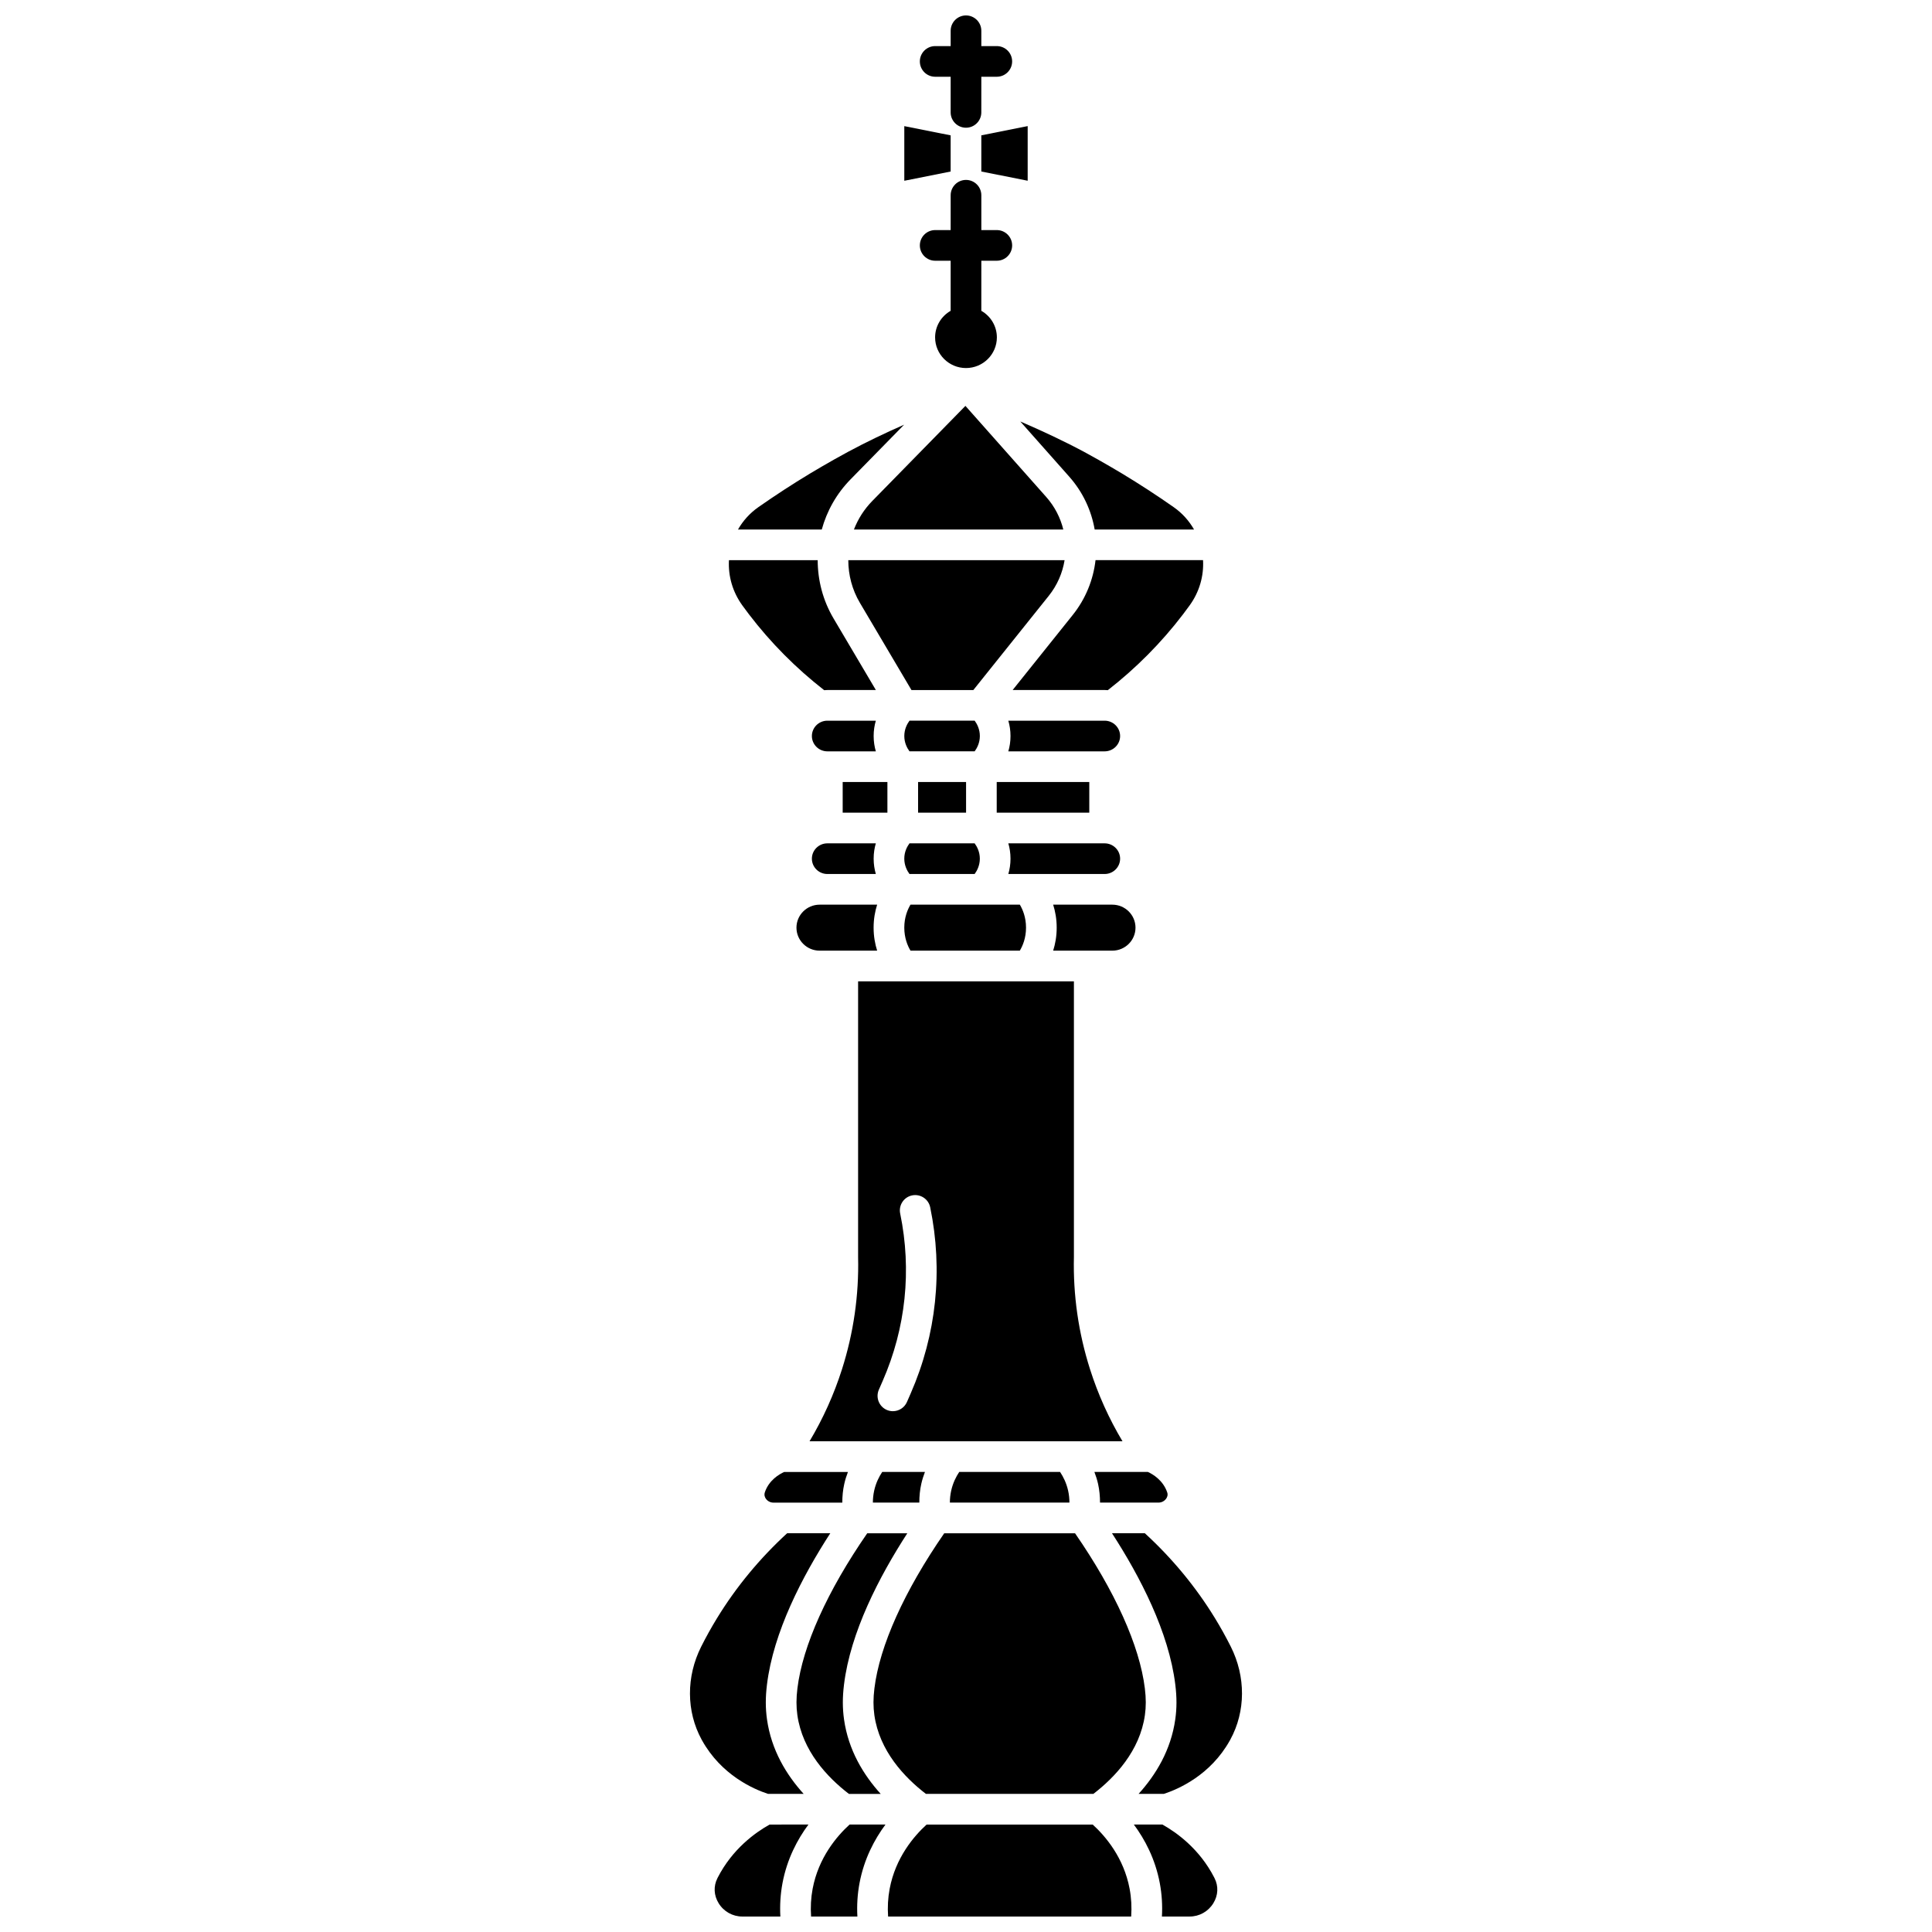 <?xml version="1.0" encoding="UTF-8"?>
<!-- Uploaded to: ICON Repo, www.svgrepo.com, Generator: ICON Repo Mixer Tools -->
<svg width="800px" height="800px" version="1.1" viewBox="144 144 512 512" xmlns="http://www.w3.org/2000/svg">
 <defs>
  <clipPath id="e">
   <path d="m333 627h26v24.902h-26z"/>
  </clipPath>
  <clipPath id="d">
   <path d="m358 627h21v24.902h-21z"/>
  </clipPath>
  <clipPath id="c">
   <path d="m444 627h23v24.902h-23z"/>
  </clipPath>
  <clipPath id="b">
   <path d="m379 627h65v24.902h-65z"/>
  </clipPath>
  <clipPath id="a">
   <path d="m387 148.09h26v29.906h-26z"/>
  </clipPath>
 </defs>
 <path d="m436.74 375.62c2.262 0 4.102-1.82 4.102-4.062 0-2.242-1.84-4.062-4.102-4.062h-25.523c0.352 1.219 0.578 2.57 0.578 4.062 0 1.492-0.223 2.848-0.578 4.062z"/>
 <path d="m408.14 351.24h24.531v8.125h-24.531z"/>
 <path d="m385.29 395.93h28.977c0.754-1.262 1.641-3.328 1.641-6.094s-0.887-4.832-1.641-6.094h-28.977c-0.754 1.266-1.645 3.332-1.645 6.094 0.004 2.766 0.891 4.832 1.645 6.094z"/>
 <path d="m367.32 351.24h11.852v8.125h-11.852z"/>
 <path d="m363.26 334.99c-2.262 0-4.102 1.82-4.102 4.062 0 2.242 1.84 4.062 4.102 4.062h12.844c-0.352-1.219-0.578-2.57-0.578-4.062 0-1.492 0.223-2.848 0.578-4.062z"/>
 <path d="m444.92 389.84c0-3.359-2.754-6.094-6.141-6.094h-15.68c0.551 1.746 0.934 3.781 0.934 6.094s-0.383 4.348-0.934 6.094h15.676c3.391 0 6.144-2.731 6.144-6.094z"/>
 <path d="m363.26 375.62h12.844c-0.352-1.219-0.578-2.57-0.578-4.062 0-1.492 0.223-2.848 0.578-4.062h-12.844c-2.262 0-4.102 1.82-4.102 4.062 0 2.238 1.84 4.062 4.102 4.062z"/>
 <path d="m436.74 334.99h-25.523c0.352 1.219 0.578 2.57 0.578 4.062 0 1.492-0.223 2.848-0.578 4.062h25.523c2.262 0 4.102-1.82 4.102-4.062 0-2.242-1.84-4.062-4.102-4.062z"/>
 <path d="m371.89 303.77 13.656 23.098h16.402l19.98-24.961c2.262-2.824 3.652-6.086 4.199-9.449h-57.32c0.004 3.891 1.004 7.801 3.082 11.312z"/>
 <path d="m370.3 284.33h55.488c-0.77-3.109-2.269-6.082-4.527-8.625l-21.414-24.141-24.668 25.184c-2.176 2.219-3.809 4.809-4.879 7.582z"/>
 <path d="m432.87 506.87c-3.07-9.637-4.508-19.652-4.273-29.77v-73.035h-57.191v73.133c0.234 10.023-1.203 20.039-4.273 29.676-2.129 6.684-5.012 13.074-8.598 19.082h82.938c-3.59-6.008-6.473-12.402-8.602-19.086zm-47.516 6.375-1.004 2.297c-0.668 1.527-2.16 2.438-3.727 2.438-0.543 0-1.098-0.109-1.625-0.34-2.055-0.898-2.992-3.297-2.094-5.352l1.004-2.297c6.141-14.039 7.746-29.395 4.648-44.398-0.453-2.199 0.961-4.348 3.156-4.801 2.199-0.453 4.348 0.961 4.801 3.156 3.441 16.664 1.656 33.711-5.16 49.297z"/>
 <path d="m428.28 306.98-15.914 19.879h24.375c0.285 0 0.562 0.023 0.844 0.043 7.484-5.832 14.188-12.582 19.926-20.098 0.613-0.801 1.207-1.602 1.777-2.398 2.547-3.531 3.762-7.715 3.531-11.961h-28.492c-0.594 5.168-2.59 10.215-6.047 14.535z"/>
 <path d="m375.32 542.2h12.309c0-1.668 0.156-3.332 0.52-4.949 0.242-1.082 0.574-2.141 0.973-3.176h-11.32c-0.836 1.25-1.676 2.898-2.133 4.949-0.23 1.035-0.348 2.106-0.348 3.176z"/>
 <path d="m403.67 339.05c0-1.793-0.727-3.18-1.375-4.062h-17.27c-0.645 0.883-1.375 2.269-1.375 4.062 0 1.793 0.727 3.18 1.375 4.062h17.27c0.645-0.883 1.375-2.269 1.375-4.062z"/>
 <path d="m387.3 351.24h12.719v8.125h-12.719z"/>
 <path d="m398.21 534.08c-0.836 1.25-1.676 2.898-2.133 4.949-0.23 1.035-0.348 2.106-0.348 3.176h31.68c0-1.07-0.113-2.141-0.348-3.176-0.457-2.047-1.297-3.699-2.133-4.949z"/>
 <path d="m385.02 375.62h17.27c0.645-0.883 1.375-2.269 1.375-4.062 0-1.793-0.727-3.18-1.375-4.062h-17.27c-0.645 0.883-1.375 2.269-1.375 4.062 0.004 1.793 0.73 3.18 1.375 4.062z"/>
 <g clip-path="url(#e)">
  <path d="m334.21 641.57-0.09 0.18c-1.074 2.121-0.957 4.539 0.324 6.621 1.355 2.211 3.711 3.531 6.297 3.531h10.062c-0.164-2.984 0.02-5.957 0.57-8.879 1.207-6.402 3.953-11.566 6.871-15.5l-10.293 0.004c-3.762 2.094-9.828 6.422-13.742 14.043z"/>
 </g>
 <g clip-path="url(#d)">
  <path d="m359.36 644.53c-0.457 2.422-0.59 4.891-0.414 7.375h12.27c-0.164-2.984 0.02-5.957 0.57-8.879 1.207-6.402 3.953-11.566 6.871-15.5h-9.512c-3.379 3.078-8.234 8.766-9.785 17.004z"/>
 </g>
 <path d="m347.55 619.4h9.43c-4.586-5.055-8.57-11.613-9.719-19.746-0.418-2.965-0.422-5.797-0.012-9.184 1.695-13.938 9.348-28.66 16.781-40.141h-11.434c-7.231 6.637-13.469 14.172-18.539 22.438-1.508 2.461-2.934 5.019-4.234 7.606-4.004 7.961-3.965 17.168 0.109 24.629l0.129 0.234c5.109 9.164 13.555 12.879 17.488 14.164z"/>
 <path d="m355.07 389.84c0 3.359 2.754 6.094 6.141 6.094h15.242c-0.551-1.746-0.938-3.781-0.938-6.094s0.383-4.348 0.938-6.094h-15.242c-3.383 0-6.141 2.734-6.141 6.094z"/>
 <path d="m342.49 306.81c5.738 7.516 12.441 14.262 19.926 20.098 0.281-0.02 0.559-0.043 0.844-0.043h12.855l-11.211-18.961c-2.84-4.801-4.199-10.141-4.207-15.449h-23.516c-0.234 4.246 0.984 8.426 3.531 11.961 0.57 0.793 1.164 1.59 1.777 2.394z"/>
 <path d="m470.17 580.37c-1.301-2.586-2.723-5.144-4.234-7.606-5.07-8.27-11.309-15.805-18.539-22.438h-8.707c7.438 11.48 15.086 26.203 16.781 40.141 0.414 3.387 0.41 6.223-0.012 9.184-1.152 8.133-5.133 14.691-9.719 19.746h6.703c3.934-1.289 12.379-5 17.488-14.168l0.125-0.23c4.074-7.461 4.117-16.668 0.113-24.629z"/>
 <g clip-path="url(#c)">
  <path d="m465.78 641.56c-3.914-7.613-9.977-11.941-13.738-14.039h-7.562c2.918 3.934 5.664 9.094 6.871 15.5 0.551 2.922 0.738 5.894 0.57 8.879h7.332c2.586 0 4.941-1.32 6.297-3.531 1.281-2.082 1.398-4.496 0.32-6.625z"/>
 </g>
 <g clip-path="url(#b)">
  <path d="m433.58 627.53h-44.023c-3.375 3.078-8.23 8.766-9.785 17.004-0.457 2.422-0.59 4.891-0.414 7.375h64.414c0.176-2.484 0.043-4.953-0.414-7.375-1.543-8.238-6.402-13.926-9.777-17.004z"/>
 </g>
 <path d="m369.38 271.06 14.223-14.516c-4.871 2.141-9.938 4.547-14.82 7.172-4.973 2.676-10.016 5.711-10.066 5.742-4.672 2.816-9.301 5.832-13.762 8.957-2.25 1.578-4.062 3.602-5.383 5.918h22.203c1.34-4.887 3.887-9.477 7.606-13.273z"/>
 <path d="m355.31 598.52c1.344 9.504 7.949 16.496 13.66 20.883h8.426c-4.586-5.055-8.57-11.613-9.719-19.746-0.418-2.965-0.422-5.797-0.012-9.184 1.695-13.938 9.348-28.66 16.781-40.141h-10.621c-10.57 15.285-17.129 29.828-18.504 41.121-0.324 2.652-0.324 4.832-0.012 7.066z"/>
 <path d="m453.03 541.18c0.266-0.367 0.535-0.953 0.301-1.664-1.102-3.258-3.836-4.848-5.141-5.441h-14.164c0.398 1.035 0.73 2.094 0.973 3.176 0.359 1.617 0.52 3.281 0.52 4.949h15.527c0.777 0 1.52-0.383 1.984-1.02z"/>
 <path d="m389.38 619.4h44.371c5.711-4.387 12.316-11.379 13.66-20.883 0.316-2.231 0.312-4.41-0.012-7.066-1.375-11.289-7.934-25.836-18.504-41.121h-34.664c-10.57 15.285-17.129 29.832-18.504 41.121-0.324 2.652-0.324 4.832-0.012 7.066 1.348 9.504 7.953 16.496 13.664 20.883z"/>
 <path d="m346.7 539.45c-0.258 0.785 0.012 1.375 0.273 1.742 0.461 0.637 1.203 1.02 1.988 1.02h18.258c0-1.668 0.156-3.332 0.52-4.949 0.242-1.082 0.574-2.141 0.973-3.176l-16.895-0.004c-1.305 0.594-4.035 2.172-5.117 5.367z"/>
 <path d="m395.93 179.87-12.281-2.445v14.477l12.281-2.445z"/>
 <path d="m404.06 189.45 12.285 2.445v-14.477l-12.285 2.445z"/>
 <path d="m427.35 270.31c3.629 4.09 5.867 8.957 6.75 14.02h26.336c-1.32-2.312-3.129-4.34-5.383-5.918-4.461-3.129-9.094-6.141-13.762-8.957-0.047-0.027-4.945-2.969-9.488-5.43-5.695-3.082-11.801-5.918-17.418-8.332z"/>
 <path d="m400 191.68c-2.242 0-4.062 1.82-4.062 4.062l-0.004 9.23h-4.102c-2.242 0-4.062 1.82-4.062 4.062 0 2.242 1.82 4.062 4.062 4.062h4.102v13.27c-2.457 1.402-4.121 4.031-4.121 7.043 0 4.481 3.672 8.125 8.184 8.125 4.512 0 8.184-3.644 8.184-8.125 0-3.012-1.664-5.641-4.121-7.043l0.004-13.27h4.102c2.242 0 4.062-1.82 4.062-4.062 0-2.242-1.82-4.062-4.062-4.062h-4.102v-9.227c0-2.246-1.82-4.066-4.062-4.066z"/>
 <g clip-path="url(#a)">
  <path d="m391.83 164.34h4.102v9.445c0 2.242 1.82 4.062 4.062 4.062 2.242 0 4.062-1.82 4.062-4.062l0.004-9.445h4.102c2.242 0 4.062-1.82 4.062-4.062s-1.82-4.062-4.062-4.062h-4.102v-4.062c0-2.242-1.82-4.062-4.062-4.062s-4.062 1.82-4.062 4.062v4.062h-4.106c-2.242 0-4.062 1.82-4.062 4.062 0 2.246 1.82 4.062 4.062 4.062z"/>
 </g>
</svg>